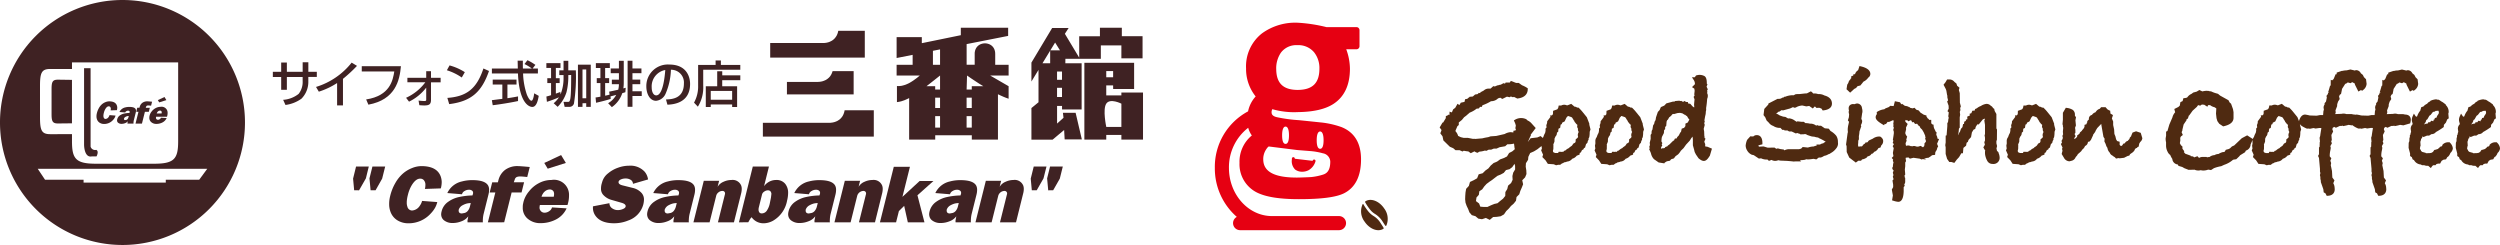 <svg xmlns="http://www.w3.org/2000/svg" xmlns:xlink="http://www.w3.org/1999/xlink" width="503.593" height="49.367" viewBox="0 0 503.593 49.367">
  <defs>
    <clipPath id="clip-path">
      <rect id="長方形_122" data-name="長方形 122" width="230.252" height="49.367" fill="none"/>
    </clipPath>
    <clipPath id="clip-path-2">
      <rect id="長方形_119" data-name="長方形 119" width="258.879" height="41.793" fill="none"/>
    </clipPath>
  </defs>
  <g id="グループ_1764" data-name="グループ 1764" transform="translate(13484.324 111.683)">
    <g id="グループ_264" data-name="グループ 264" transform="translate(-13484.324 -111.683)">
      <path id="パス_14490" data-name="パス 14490" d="M122.432,62.429l-.217-2.35.6-2.44h2.566l-.588,2.391-1.372,2.4Zm3.31,0-.225-2.4.594-2.391h2.569l-.609,2.44-1.329,2.35Z" transform="translate(-51.091 -24.096)" fill="#3f2223"/>
      <g id="グループ_246" data-name="グループ 246" transform="translate(0 0)">
        <g id="グループ_245" data-name="グループ 245" clip-path="url(#clip-path)">
          <path id="パス_14491" data-name="パス 14491" d="M141.334,64.508l3.062.232a4.6,4.6,0,0,1-.466,1.184,5.74,5.74,0,0,1-.824,1.091,5.991,5.991,0,0,1-4.527,2,4.16,4.16,0,0,1-2.243-.615,3.361,3.361,0,0,1-1.415-1.848,4.271,4.271,0,0,1-.219-1.384v-.112a6.377,6.377,0,0,1,.2-1.518,9.776,9.776,0,0,1,1.059-2.664,7.281,7.281,0,0,1,1.529-1.89,6.223,6.223,0,0,1,1.806-1.088,5.139,5.139,0,0,1,1.878-.4q3.123,0,3.9,2.052a3.57,3.57,0,0,1,.214,1.113.336.336,0,0,1,0,.1,4.952,4.952,0,0,1-.177,1.225l-3.209.111a3.145,3.145,0,0,0,.1-.762,1.381,1.381,0,0,0-.358-1.054.975.975,0,0,0-.694-.259c-.63,0-1.229.5-1.8,1.5a7.022,7.022,0,0,0-.678,1.789,6.834,6.834,0,0,0-.226,1.379c.008,0,.008.055,0,.165a2.4,2.4,0,0,0,.123.8.991.991,0,0,0,.942.786,2,2,0,0,0,1.564-.96,2.851,2.851,0,0,0,.46-.972" transform="translate(-56.311 -24.036)" fill="#3f2223"/>
          <path id="パス_14492" data-name="パス 14492" d="M158.165,69.638a2.972,2.972,0,0,1-1.411,1.017,4.639,4.639,0,0,1-1.726.332,2.683,2.683,0,0,1-1.8-.58,1.481,1.481,0,0,1-.464-.734,1.737,1.737,0,0,1-.063-.429,2.327,2.327,0,0,1,.083-.567,3.243,3.243,0,0,1,1.369-1.988,5.836,5.836,0,0,1,2.192-.943A13.909,13.909,0,0,1,159,65.434l.1-.276a.779.779,0,0,0,.032-.24.53.53,0,0,0-.159-.414.958.958,0,0,0-.688-.215,1.587,1.587,0,0,0-.852.246,1.033,1.033,0,0,0-.539.662l-2.951-.245a4.258,4.258,0,0,1,2.944-2.338A7.994,7.994,0,0,1,159,62.35q2.6,0,3.189,1.139a1.761,1.761,0,0,1,.169.819,3.853,3.853,0,0,1-.132.956l-.986,3.951a5.871,5.871,0,0,0-.134.98c-.01.168-.014.288-.014.368v.08a1.265,1.265,0,0,0,.014.206h-3.088c0-.03,0-.094-.013-.2V70.5c-.007-.012-.007-.019,0-.023Zm.5-2.665a3.366,3.366,0,0,0-.829.1,3.763,3.763,0,0,0-.757.308,1.566,1.566,0,0,0-.826.887.851.851,0,0,0-.028.207c0,.394.214.591.648.591l.545-.1a1.255,1.255,0,0,0,.643-.42,2.213,2.213,0,0,0,.446-.94Z" transform="translate(-63.835 -26.065)" fill="#3f2223"/>
          <path id="パス_14493" data-name="パス 14493" d="M168.876,68.82l1.5-6.009h-1.142l.514-2.048h1.141L171,60.33a3.733,3.733,0,0,1,1.343-2.072,4.142,4.142,0,0,1,2.6-.762q.441,0,2.367.18l-.509,2.017c-.691-.076-1.162-.111-1.4-.111a2.02,2.02,0,0,0-.691.1.859.859,0,0,0-.367.359l-.25.716h2.076l-.509,2.048h-2l-1.5,6.009Z" transform="translate(-70.598 -24.036)" fill="#3f2223"/>
          <path id="パス_14494" data-name="パス 14494" d="M184.4,67.34a2.333,2.333,0,0,0-.073.529,1.013,1.013,0,0,0,.178.584.994.994,0,0,0,.813.438,1.629,1.629,0,0,0,.981-.33,1.251,1.251,0,0,0,.54-.736l2.943.189a4.713,4.713,0,0,1-2.165,2.252,6.7,6.7,0,0,1-3.095.727,3.816,3.816,0,0,1-2.71-1.006,2.835,2.835,0,0,1-.861-2.177,3.293,3.293,0,0,1,.04-.623l.09-.424a5.3,5.3,0,0,1,1.116-2.156,6.039,6.039,0,0,1,2-1.671,5.344,5.344,0,0,1,2.527-.638,3.027,3.027,0,0,1,3.543,3.116,5.734,5.734,0,0,1-.207,1.571l-.045.168-.06.186Zm.328-1.661h2.459a2.594,2.594,0,0,0,.071-.551,1.065,1.065,0,0,0-.131-.551.858.858,0,0,0-.758-.366,1.533,1.533,0,0,0-.961.382,1.717,1.717,0,0,0-.4.463,2.092,2.092,0,0,0-.279.623" transform="translate(-75.645 -26.044)" fill="#3f2223"/>
          <path id="パス_14495" data-name="パス 14495" d="M205.245,65.539l3.316-.635a1.206,1.206,0,0,0,.551,1.035,1.927,1.927,0,0,0,1.172.359,2.543,2.543,0,0,0,1.025-.229c.353-.15.525-.342.525-.574,0-.288-.276-.508-.825-.668l-2.014-.579a3.482,3.482,0,0,1-1.737-1.082,1.8,1.8,0,0,1-.394-1.2,3.555,3.555,0,0,1,.124-.945l.133-.454a3.348,3.348,0,0,1,1.153-1.661,6.337,6.337,0,0,1,2.009-1.142,6.672,6.672,0,0,1,2.263-.409,3.886,3.886,0,0,1,3.109,1.209,3.056,3.056,0,0,1,.685,1.559l-3.038.883a.948.948,0,0,0-.455-.8,1.887,1.887,0,0,0-1.034-.275,2.279,2.279,0,0,0-.91.173c-.339.149-.508.338-.508.57q0,.442.782.637l2.057.514a3.356,3.356,0,0,1,1.833,1.059,1.959,1.959,0,0,1,.452,1.293,4.282,4.282,0,0,1-.143,1.018,4.7,4.7,0,0,1-3.035,3.2,7.111,7.111,0,0,1-.934.311,7.474,7.474,0,0,1-1.909.245q-2.815,0-3.86-1.677a2.713,2.713,0,0,1-.4-1.468c0-.09,0-.18.006-.27" transform="translate(-85.799 -23.977)" fill="#3f2223"/>
          <path id="パス_14496" data-name="パス 14496" d="M229.463,69.638a3.02,3.02,0,0,1-1.412,1.017,4.684,4.684,0,0,1-1.733.332,2.675,2.675,0,0,1-1.8-.58,1.459,1.459,0,0,1-.463-.734,1.66,1.66,0,0,1-.063-.429,2.4,2.4,0,0,1,.076-.567,3.3,3.3,0,0,1,1.371-1.988,5.85,5.85,0,0,1,2.195-.943,13.864,13.864,0,0,1,2.661-.312l.094-.276a.741.741,0,0,0,.034-.24.547.547,0,0,0-.16-.414.956.956,0,0,0-.684-.215,1.587,1.587,0,0,0-.851.246,1.054,1.054,0,0,0-.544.662l-2.953-.245a4.274,4.274,0,0,1,2.945-2.338,8.037,8.037,0,0,1,2.119-.263q2.607,0,3.189,1.139a1.807,1.807,0,0,1,.165.819,3.942,3.942,0,0,1-.125.956l-.988,3.951a5.686,5.686,0,0,0-.135.98c-.013.168-.019.288-.019.368v.08a.979.979,0,0,0,.019.206h-3.085a1.644,1.644,0,0,1-.018-.2s0-.04,0-.119V70.5c0-.012,0-.019,0-.023Zm.5-2.665a3.38,3.38,0,0,0-.829.1,3.878,3.878,0,0,0-.757.308,1.6,1.6,0,0,0-.83.887,1.047,1.047,0,0,0-.022.207q0,.591.643.591l.544-.1a1.274,1.274,0,0,0,.649-.42,2.274,2.274,0,0,0,.442-.94Z" transform="translate(-93.639 -26.065)" fill="#3f2223"/>
          <path id="パス_14497" data-name="パス 14497" d="M240.024,70.829l2.083-8.36h3.09l-.307,1.214a2.464,2.464,0,0,1,1.206-1.025,3.813,3.813,0,0,1,1.578-.357,1.856,1.856,0,0,1,1.981,1.152,1.958,1.958,0,0,1,.1.672,3.76,3.76,0,0,1-.12.882l-1.452,5.822H244.96l1.386-5.558a.98.98,0,0,0,.048-.264.494.494,0,0,0-.544-.5,1.233,1.233,0,0,0-.772.282,1.212,1.212,0,0,0-.463.679l-1.336,5.358Z" transform="translate(-100.341 -26.045)" fill="#3f2223"/>
          <path id="パス_14498" data-name="パス 14498" d="M258.329,67.843l-.276.329-.4.7-1.877.008,2.793-11.24h3.254l-.989,3.968a2.99,2.99,0,0,1,2.452-1.256,2.219,2.219,0,0,1,1.812.773A2.852,2.852,0,0,1,265.682,63a6.384,6.384,0,0,1-.208,1.512,5.877,5.877,0,0,1-2.815,4.041,4.046,4.046,0,0,1-1.919.524,2.954,2.954,0,0,1-1.348-.311,2.876,2.876,0,0,1-1.063-.92m2.1-4.583-.64,2.583a2.081,2.081,0,0,0-.063.47,1,1,0,0,0,.084.421.54.54,0,0,0,.5.347,1.24,1.24,0,0,0,1.114-.6A4.05,4.05,0,0,0,262,65.031l.229-1.144.09-.755c-.058-.467-.3-.7-.72-.7a1.29,1.29,0,0,0-.719.256,1.009,1.009,0,0,0-.452.574" transform="translate(-106.927 -24.097)" fill="#3f2223"/>
          <path id="パス_14499" data-name="パス 14499" d="M278.27,69.638a2.975,2.975,0,0,1-1.408,1.017,4.672,4.672,0,0,1-1.73.332,2.683,2.683,0,0,1-1.8-.58,1.478,1.478,0,0,1-.463-.734,1.737,1.737,0,0,1-.063-.429,2.41,2.41,0,0,1,.077-.567,3.292,3.292,0,0,1,1.371-1.988,5.865,5.865,0,0,1,2.195-.943,13.859,13.859,0,0,1,2.661-.312l.093-.276a.79.79,0,0,0,.035-.24.541.541,0,0,0-.161-.414.955.955,0,0,0-.684-.215,1.6,1.6,0,0,0-.853.246,1.07,1.07,0,0,0-.545.662l-2.95-.245a4.263,4.263,0,0,1,2.942-2.338,8.07,8.07,0,0,1,2.122-.263q2.608,0,3.188,1.139a1.808,1.808,0,0,1,.165.819,4,4,0,0,1-.125.956l-.989,3.951a5.593,5.593,0,0,0-.134.98c-.01.168-.02.288-.02.368v.08a1.157,1.157,0,0,0,.02.206h-3.086a1.58,1.58,0,0,1-.016-.2.908.908,0,0,1,0-.119V70.5c-.006-.012-.006-.019,0-.023Zm.5-2.665a3.406,3.406,0,0,0-.832.1,3.851,3.851,0,0,0-.755.308,1.609,1.609,0,0,0-.83.887.964.964,0,0,0-.02.207q0,.591.644.591l.539-.1a1.241,1.241,0,0,0,.647-.42,2.2,2.2,0,0,0,.447-.94Z" transform="translate(-114.045 -26.065)" fill="#3f2223"/>
          <path id="パス_14500" data-name="パス 14500" d="M288.837,70.829l2.086-8.36H294l-.3,1.214a2.448,2.448,0,0,1,1.2-1.025,3.8,3.8,0,0,1,1.578-.357,1.853,1.853,0,0,1,1.98,1.152,1.96,1.96,0,0,1,.1.672,3.7,3.7,0,0,1-.12.882L297,70.829h-3.228l1.386-5.558a.979.979,0,0,0,.048-.264.534.534,0,0,0-.094-.3.527.527,0,0,0-.448-.2,1.346,1.346,0,0,0-1.237.961l-1.336,5.358Z" transform="translate(-120.747 -26.045)" fill="#3f2223"/>
          <path id="パス_14501" data-name="パス 14501" d="M304.58,68.919l2.79-11.187h3.253l-1.512,6.056,3.469-3.2h2.785l-3.229,2.88,1.412,5.451H310.2l-.738-3.316L308.4,66.644l-.569,2.274Z" transform="translate(-127.328 -24.134)" fill="#3f2223"/>
          <path id="パス_14502" data-name="パス 14502" d="M327.08,69.638a2.977,2.977,0,0,1-1.408,1.017,4.67,4.67,0,0,1-1.732.332,2.674,2.674,0,0,1-1.8-.58,1.445,1.445,0,0,1-.461-.734,1.845,1.845,0,0,1-.066-.429,2.489,2.489,0,0,1,.08-.567,3.309,3.309,0,0,1,1.37-1.988,5.861,5.861,0,0,1,2.2-.943,13.818,13.818,0,0,1,2.658-.312l.094-.276a.751.751,0,0,0,.038-.24.548.548,0,0,0-.162-.414.965.965,0,0,0-.683-.215,1.606,1.606,0,0,0-.856.246,1.062,1.062,0,0,0-.544.662l-2.949-.245a4.26,4.26,0,0,1,2.944-2.338,8.047,8.047,0,0,1,2.119-.263q2.61,0,3.189,1.139a1.807,1.807,0,0,1,.165.819,3.94,3.94,0,0,1-.125.956l-.989,3.951a6.043,6.043,0,0,0-.136.98c-.01.168-.016.288-.016.368v.08a1.249,1.249,0,0,0,.016.206h-3.084a1.684,1.684,0,0,1-.018-.2s0-.04,0-.119V70.5c0-.012,0-.019,0-.023Zm.5-2.665a3.371,3.371,0,0,0-.832.1,3.789,3.789,0,0,0-.756.308,1.615,1.615,0,0,0-.831.887,1.138,1.138,0,0,0-.019.207q0,.591.644.591l.54-.1a1.246,1.246,0,0,0,.646-.42,2.2,2.2,0,0,0,.446-.94Z" transform="translate(-134.448 -26.065)" fill="#3f2223"/>
          <path id="パス_14503" data-name="パス 14503" d="M337.644,70.829l2.089-8.36h3.082l-.3,1.214a2.445,2.445,0,0,1,1.206-1.025A3.792,3.792,0,0,1,345.3,62.3a1.854,1.854,0,0,1,1.98,1.152,2.113,2.113,0,0,1,.1.672,3.41,3.41,0,0,1-.122.882l-1.444,5.822h-3.228l1.384-5.558a1.076,1.076,0,0,0,.05-.264.517.517,0,0,0-.1-.3.522.522,0,0,0-.45-.2,1.341,1.341,0,0,0-1.233.961L340.9,70.829Z" transform="translate(-141.151 -26.045)" fill="#3f2223"/>
          <path id="パス_14504" data-name="パス 14504" d="M357.979,62.429l1.37-2.4.6-2.391h-2.569l-.605,2.44.217,2.35Zm3.313,0,1.339-2.35.605-2.44h-2.569l-.591,2.391.22,2.4Z" transform="translate(-149.147 -24.096)" fill="#3f2223"/>
          <path id="パス_14505" data-name="パス 14505" d="M192.748,55.263l-.958-1.586L188.4,55.263l.693,1.156Z" transform="translate(-78.762 -22.44)" fill="#3f2223"/>
          <path id="パス_14506" data-name="パス 14506" d="M278.1,18.349h4.245v4.683h-13.44V20.515h6.151l.246-.009.249-.023.25-.04.24-.052.232-.075.224-.09.225-.1.107-.067.1-.058.1-.076.1-.065.09-.085.093-.074.093-.093.083-.091.08-.09.076-.1.066-.105.073-.111.06-.114.068-.129.046-.122.053-.125.051-.134Zm2.428,7.873h5.877v5.309H264.059V28.757h13.348l.273-.01.262-.033.27-.04.127-.036.129-.029.123-.043.126-.043.122-.05.121-.051.113-.056.116-.068.11-.074.107-.075.11-.074.1-.084.093-.091.093-.1.091-.1.081-.111.083-.106.077-.118.062-.124.066-.133.06-.132.047-.142.053-.141.044-.161.031-.156Zm13.7-9.159v-2L291,15.7V11.5h5.077v1.212l7.856-1.61V9.6h9.534v1.646l-8.363,1.65v4.164h1.623V14.736l.008-.124.012-.126.031-.115.022-.118.026-.107.041-.109.034-.1.05-.1.049-.089.051-.092.056-.083.057-.083.069-.074.065-.077.079-.066.069-.066.075-.058.161-.108.173-.093.183-.074.182-.055.193-.042.191-.024.188-.01.191.01.193.024.19.042.183.055.18.074.17.093.166.108.076.058.072.066.074.066.069.077.064.074.061.083.056.083.052.092.051.089.041.1.043.1.029.109.033.107.026.118.024.115.01.126.006.124.008.134v2.193h2.7v2.165h-3.719l3.719,2.151V23.9l-.526-.186-.529-.214-.539-.241L311.414,23v9.138h-5.267v-.874h-7.369v.874h-5.254V23.771l-.325.158-.317.143-.309.132-.307.105-.3.1-.3.073-.3.059-.3.04V21.341l.153.006h.28l.148-.006.144-.017.143-.016.14-.027.14-.033.283-.076.282-.088.283-.118.282-.125.29-.15.278-.166.29-.182.286-.193.289-.215.3-.215.293-.241.3-.25H291V17.063Zm4.087-2.817v2.817h1.436v-3.1Zm7.824,9.445h-1.041v2.083h1.041Zm0,3.721h-1.041v2.3h1.041Zm0-6.033h2.332l-.789-.48-.8-.524-.839-.556-.855-.591-.086,2.825h1.041Zm-7.369,8.334h.981v-2.3h-.981Zm0-3.939h.981V23.691h-.981Zm-1.75-4.394h1.75v.674h.981V19.228l-1.447,1.146-.655.517Zm37.593-.165h-1.383v2.02h3.047v-.583h4.358v9.488h-4.358V31.19h-3.047v.949H328.82V16.671h10.022v5.266H334.62Zm-6.834-9.9h4.176V9.6h4.413v1.712h4.175v4.451h-4.266V13.156h-4.138v2.707H325l-.012.9h3.281v9.3h-3.946V25.35h-1v3.557l1.295-1.163L324.5,26.74h2.559l1.255,5.357h-3.464l-.106-1.9-2.32,1.947h-4.268V25.781l1.427-1.169V18.086l-1.427,2.349V16.623l4.176-6.97h3.323l-.762,1.17,2.891,4.812Zm5.451,8.265h1.383V18.333h-1.383Zm0,10h3.047V24.894s-2.285-1.171-3.047,0S333.236,29.58,333.236,29.58Zm-9.914-6.031h1V21.7h-1Zm0-3.463h1V18.424h-1Zm.59-5.931-.978-1.571-.958,1.571Zm-3.524,2.607h1.549V14.212ZM279.25,10.219h5.341v5.4H265.536V12.682h10.6l.272-.007.267-.026.255-.04.26-.065.123-.034.116-.047.128-.042.115-.061.113-.058.12-.058.107-.063.106-.078.1-.075.1-.083.1-.09.089-.093.09-.1.083-.107.076-.111.08-.115.07-.116.065-.126.058-.132.06-.134.04-.149.05-.14.033-.158.033-.156" transform="translate(-110.389 -4.014)" fill="#3f2223" fill-rule="evenodd"/>
          <path id="パス_14507" data-name="パス 14507" d="M100.449,21.547h1.144v1.93H103.3v1.035h-1.711v.815a4.832,4.832,0,0,1-1.382,3.56,7.077,7.077,0,0,1-3.223,1.264l-.467-1.035a5.6,5.6,0,0,0,3.123-1.2,3.879,3.879,0,0,0,.806-2.576v-.825H97.266V27.1H96.122V24.512H94.441V23.477h1.681v-1.87h1.144v1.87h3.183Z" transform="translate(-39.481 -9.008)" fill="#3f2223"/>
          <path id="パス_14508" data-name="パス 14508" d="M114.815,30.291h-1.183V25.785a15.224,15.224,0,0,1-3.681,1.741l-.566-.955a14.589,14.589,0,0,0,7.181-4.9l1.074.656a29.7,29.7,0,0,1-2.825,2.616Z" transform="translate(-45.728 -9.058)" fill="#3f2223"/>
          <path id="パス_14509" data-name="パス 14509" d="M133.11,22.915c-.258,2.895-1.124,6.744-6.555,7.748l-.448-1.054c4.824-.736,5.381-3.879,5.669-5.64h-6.555V22.915Z" transform="translate(-52.349 -9.58)" fill="#3f2223"/>
          <path id="パス_14510" data-name="パス 14510" d="M140.556,30a9.928,9.928,0,0,0,3.879-3.123h-3.612v-.906h3.791V24.642h.964v1.333h1.94v.906h-1.94v3.511c0,.955-.388,1.153-1.383,1.153-.109,0-.457-.01-.964-.049l-.159-.935a11.507,11.507,0,0,0,1.163.09c.358,0,.379-.119.379-.258V27.954a9.7,9.7,0,0,1-3.462,2.825Z" transform="translate(-58.759 -10.302)" fill="#3f2223"/>
          <path id="パス_14511" data-name="パス 14511" d="M157.677,25.078a11.132,11.132,0,0,0-3-1.462l.538-.975A11.031,11.031,0,0,1,158.294,24Zm-2.9,4.108c3.72-.268,5.879-1.7,7.262-5.928l1.123.507c-1.462,4.247-3.61,6.127-8.017,6.674Z" transform="translate(-64.66 -9.465)" fill="#3f2223"/>
          <path id="パス_14512" data-name="パス 14512" d="M178.457,22.518h1.074v.995h-2.984a14.377,14.377,0,0,0,.766,4.278c.049.109.5,1.213.915,1.213.338,0,.5-1.035.556-1.493l.915.517c-.139.766-.407,2.228-1.3,2.228-.6,0-2.646-.686-2.885-6.744h-5.252v-.995h5.222c0-.219-.03-1.323-.039-1.582H176.5c0,.617-.01,1.184.01,1.582h1.8a8.955,8.955,0,0,0-1.482-.9l.6-.776a10.578,10.578,0,0,1,1.6.945Zm-8.2,6.376c.537-.069,1.88-.239,2.11-.268V25.741h-1.94v-.985h4.794v.985h-1.83V28.5c1.144-.169,1.751-.289,2.139-.367v.935c-1.622.358-3.929.7-5.1.845Z" transform="translate(-71.177 -8.715)" fill="#3f2223"/>
          <path id="パス_14513" data-name="パス 14513" d="M193.543,23.909v.606a12.994,12.994,0,0,1-.368,2.856,7.221,7.221,0,0,1-1.781,2.944l-.8-.727a5.057,5.057,0,0,0,1.064-1.2,22.137,22.137,0,0,1-2.427.915l-.108-1.064c.268-.07.337-.08.945-.269V25.52h-.756v-.975h.756V22.477h-.945v-.965h2.845v.965h-.935v2.069h.766v.975h-.766v2.128c.506-.179.656-.228.894-.338l.05.5a8.76,8.76,0,0,0,.606-3.3v-.6h-.855v-.945h.855v-1.93h.956v1.93h1.522a34.806,34.806,0,0,1-.378,6.665.923.923,0,0,1-.836.686h-1.045l-.219-1h.9a.313.313,0,0,0,.318-.169c.24-.417.309-1.581.319-5.242Zm1.939-2.089h2.586v8.495h-.915v-.727H196.4v.727h-.915Zm.915,6.764h.756v-5.8H196.4Z" transform="translate(-79.064 -8.793)" fill="#3f2223"/>
          <path id="パス_14514" data-name="パス 14514" d="M208.675,29.579a4.214,4.214,0,0,0,1.631-1.671c-.387.109-.825.219-1.144.3l.04.507c-.736.239-2.178.617-2.954.776l-.1-1.064c.25-.03.517-.069.975-.158V25.52h-.736v-.985h.736V22.487h-.915v-.975h2.815v.975h-.945v2.049h.805v.985h-.805v2.547c.507-.1.735-.169.894-.209l-.089-.606c.348-.06,1.064-.219,1.829-.388a4.608,4.608,0,0,0,.14-1.114h-1.423v-.916h1.423V23.541H209.2v-.955h1.652V21.034h.975V25.5a8.08,8.08,0,0,1-.08,1.1c.119-.029.16-.039.468-.129l-.061.9c-.169.049-.278.089-.626.189a5.553,5.553,0,0,1-2.1,2.815Zm3.929-8.545h.975v1.552h1.81v.955h-1.81v1.293h1.572v.916h-1.572v1.422h1.87v.956h-1.87V30.3H212.6Z" transform="translate(-86.179 -8.793)" fill="#3f2223"/>
          <path id="パス_14515" data-name="パス 14515" d="M227.68,29.383c1.183-.049,3.61-.159,3.61-3.242a2.563,2.563,0,0,0-2.617-2.746,13.149,13.149,0,0,1-1.085,4.854,2.333,2.333,0,0,1-1.909,1.4c-1.3,0-1.959-1.492-1.959-2.885a4.328,4.328,0,0,1,4.645-4.416c3.3,0,4.169,2.268,4.169,3.9,0,3.95-3.531,4.138-4.565,4.188ZM224.8,26.916c0,1.074.418,1.641.915,1.641,1.333,0,1.721-3.72,1.82-5.113a3.35,3.35,0,0,0-2.735,3.472" transform="translate(-93.525 -9.344)" fill="#3f2223"/>
          <path id="パス_14516" data-name="パス 14516" d="M241.056,21.837h3.521v-.9h1.064v.9h3.91V22.8h-7.47v3.153a7.335,7.335,0,0,1-1.075,4.288l-.775-.816a6.7,6.7,0,0,0,.825-3.451Zm8.495,3.074H245.91v1.213h3V30.3h-1v-.5H243.6v.5h-1V26.124h2.3V23.1h1.015v.825h3.641ZM243.6,28.84h4.308V27.069H243.6Z" transform="translate(-100.428 -8.751)" fill="#3f2223"/>
          <g id="グループ_1699" data-name="グループ 1699">
            <path id="パス_14517" data-name="パス 14517" d="M36.017,37.855l1.211.092a1.813,1.813,0,0,1-.184.468,2.215,2.215,0,0,1-.326.432,2.371,2.371,0,0,1-1.791.791,1.644,1.644,0,0,1-.887-.243,1.328,1.328,0,0,1-.559-.731,1.678,1.678,0,0,1-.087-.548v-.044a2.535,2.535,0,0,1,.08-.6,3.876,3.876,0,0,1,.419-1.055,2.865,2.865,0,0,1,.6-.747,2.446,2.446,0,0,1,.715-.43,2.018,2.018,0,0,1,.743-.158q1.235,0,1.542.811a1.415,1.415,0,0,1,.085.441.15.15,0,0,1,0,.037,1.944,1.944,0,0,1-.07.485l-1.269.043a1.248,1.248,0,0,0,.04-.3.548.548,0,0,0-.142-.417.388.388,0,0,0-.274-.1c-.249,0-.486.2-.713.6a2.781,2.781,0,0,0-.268.708,2.685,2.685,0,0,0-.09.545s0,.022,0,.065a.936.936,0,0,0,.049.316.391.391,0,0,0,.372.311.79.79,0,0,0,.618-.38,1.11,1.11,0,0,0,.183-.385" transform="translate(-13.96 -14.666)" fill="#3f2223"/>
            <path id="パス_14518" data-name="パス 14518" d="M42.675,39.884a1.177,1.177,0,0,1-.558.4,1.84,1.84,0,0,1-.683.132,1.056,1.056,0,0,1-.713-.23.59.59,0,0,1-.184-.29.711.711,0,0,1-.024-.17.928.928,0,0,1,.033-.224,1.284,1.284,0,0,1,.542-.786,2.3,2.3,0,0,1,.867-.374,5.515,5.515,0,0,1,1.053-.123l.038-.109a.3.3,0,0,0,.013-.1.212.212,0,0,0-.063-.164.38.38,0,0,0-.272-.085.628.628,0,0,0-.337.1.405.405,0,0,0-.213.262L41,38.03a1.683,1.683,0,0,1,1.164-.925,3.164,3.164,0,0,1,.837-.1q1.03,0,1.261.452a.692.692,0,0,1,.066.323,1.524,1.524,0,0,1-.052.378l-.39,1.563a2.288,2.288,0,0,0-.054.387c0,.067-.005.115-.005.145v.032a.555.555,0,0,0,.005.082H42.617c0-.012,0-.037-.005-.079v-.061s0-.007,0-.009Zm.2-1.054a1.352,1.352,0,0,0-.328.041,1.538,1.538,0,0,0-.3.122.618.618,0,0,0-.326.35.34.34,0,0,0-.012.082c0,.157.084.234.256.234l.215-.04a.492.492,0,0,0,.254-.166.87.87,0,0,0,.177-.371Z" transform="translate(-16.936 -15.468)" fill="#3f2223"/>
            <path id="パス_14519" data-name="パス 14519" d="M46.911,39.561l.594-2.377h-.451l.2-.811h.452l.042-.171a1.482,1.482,0,0,1,.531-.819,1.644,1.644,0,0,1,1.03-.3c.116,0,.428.023.936.072l-.2.8c-.273-.03-.459-.044-.556-.044a.811.811,0,0,0-.274.041.343.343,0,0,0-.145.141l-.1.283h.822l-.2.811H48.8l-.595,2.377Z" transform="translate(-19.611 -14.666)" fill="#3f2223"/>
            <path id="パス_14520" data-name="パス 14520" d="M53.051,38.975a.961.961,0,0,0-.029.209.4.4,0,0,0,.07.232.394.394,0,0,0,.321.173.643.643,0,0,0,.388-.13.493.493,0,0,0,.214-.29l1.164.074a1.865,1.865,0,0,1-.857.89,2.644,2.644,0,0,1-1.224.287,1.509,1.509,0,0,1-1.071-.4,1.123,1.123,0,0,1-.341-.861,1.3,1.3,0,0,1,.016-.246l.035-.168a2.1,2.1,0,0,1,.441-.853,2.379,2.379,0,0,1,.791-.661,2.121,2.121,0,0,1,1-.253,1.2,1.2,0,0,1,1.4,1.233,2.278,2.278,0,0,1-.082.622l-.018.066-.023.073Zm.13-.657h.972a.991.991,0,0,0,.029-.218.419.419,0,0,0-.052-.217.339.339,0,0,0-.3-.145.609.609,0,0,0-.381.151.661.661,0,0,0-.158.183.842.842,0,0,0-.11.247" transform="translate(-21.607 -15.46)" fill="#3f2223"/>
            <path id="パス_14521" data-name="パス 14521" d="M56.353,34.2l-.378-.627-1.34.627.274.458Z" transform="translate(-22.84 -14.034)" fill="#3f2223"/>
            <path id="パス_14522" data-name="パス 14522" d="M49.347,24.677A24.674,24.674,0,1,1,24.67,0,24.679,24.679,0,0,1,49.347,24.677M8.058,23.59c0,2.648.306,3.436,2.05,3.436H14.5v1.406c0,3.529.727,4.549,4.838,4.549H31.048c4.1,0,4.839-1.02,4.839-4.549V12.565H14.5v1.33H10.107c-1.744,0-2.05.79-2.05,3.438ZM41.745,34.008H7.606l1.469,2.2h7.76v.578h16.56v-.578h6.731ZM11.686,24.872l2.811-.031V16.088l-2.811-.04c-1.091,0-1.3.417-1.3,1.883V23c0,1.449.207,1.873,1.3,1.873m6.791,6.637h.964s.566-1.019-.053-1.323a.933.933,0,0,1-1.139-.654v-15.8H16.935V29.165s0,2.647,1.542,2.344" fill="#3f2223"/>
          </g>
        </g>
      </g>
    </g>
    <g id="グループ_1763" data-name="グループ 1763" transform="translate(-13239.61 -107.109)">
      <g id="グループ_238" data-name="グループ 238" transform="translate(0)" clip-path="url(#clip-path-2)">
        <g id="グループ_1709" data-name="グループ 1709" transform="translate(45.286 8.724)">
          <path id="パス_14401" data-name="パス 14401" d="M367.163,55.411a.5.5,0,0,1-.016-.075,2.281,2.281,0,0,0-.319-1.3,3.944,3.944,0,0,0-1.166-.98l-.35-.466-.814-.082L363.754,52h-.46l-.277-.123-.264.088a1.861,1.861,0,0,0-1.063-.393h-.207a2.965,2.965,0,0,0-.8-.1h-.068l-.353-.277-.523,0-.759-.095-.111.111-.292-.175L358.511,51a2.271,2.271,0,0,0-1.143-.489l-.089-.018-.145.055-.551-.326-.475-.065-.677-.234-.4-.252-.252-.087-.06-.06.269-.179.145-.174h.175l.518-.329.25.063,1.441-.393.578-.268.223.1.124.025a.59.59,0,0,0,.241-.064,1.94,1.94,0,0,0,.229-.121,2.921,2.921,0,0,1,1.069-.266l.795.179.587-.09.73.517.336-.374.124-.016.236.259.617-.009a2.1,2.1,0,0,1,.249.088l.176.068.252.379.2-.025c1.374-.176,1.662-.835,1.662-1.357,0-.57-.267-1.314-1.528-1.644a2.213,2.213,0,0,0-1.132-.275h-.129a2.263,2.263,0,0,0-.6-.126h-.4a1.5,1.5,0,0,0-.308-.326l-.156-.1-.784.406-.4.023q-.255.026-.7.077c-.277.031-.472.048-.582.048h-.151a2.9,2.9,0,0,0-.455.029l-.4.213-.28-.016a4.122,4.122,0,0,0-1.392.3h-.19l-.2.176h-.182l-.08.053a1.022,1.022,0,0,1-.555.2h-.354l-1.442.74a1.3,1.3,0,0,1-.194.1l-.165.055-.042.168a.607.607,0,0,1-.033.1l-.794.866-.154,1.246.341.436.277.649.457.451a1.722,1.722,0,0,0,.9.65l.037.032a2.363,2.363,0,0,0,1.391.358l.386.4h.368l.076.126h.593l.328.2h.521l.831.4.29-.1a2.179,2.179,0,0,0,.51.173l.1.1.71-.01a1.034,1.034,0,0,1,.225-.041.664.664,0,0,1,.394.141l.08.042c.9.319,1.018.327,1.087.316a2.259,2.259,0,0,0,.317.029,3.262,3.262,0,0,0,.779.167l.183.131a9.519,9.519,0,0,1,1.351.72v0a1.588,1.588,0,0,0-.518.325,1.158,1.158,0,0,0-.63.242h-.713v.264a.676.676,0,0,0-.51.115h-.031a4.254,4.254,0,0,0-1.19.222l-1.046-.11-.322.332-.43.111h-2.178a2.407,2.407,0,0,0-.709.2H356.3l-.04-.127-.813-.119a1.248,1.248,0,0,0-.463-.106h-.1l-.128.086-.387-.264-1.361.026-.837-.253-.9.046-.168-.172c.033-.031.065-.063.093-.094a3.381,3.381,0,0,1,.5-.146l.242-.059V55.5c0-1.408-.7-1.618-1.123-1.618a1,1,0,0,0-.716.272l-.6-.025-.6.663-.064.107a3.683,3.683,0,0,0-.27,1.089,1.956,1.956,0,0,0,.3.994,2.023,2.023,0,0,0,.933.851l.4.088,1.028.686.112-.011c.133-.013.244-.025.336-.038a2.4,2.4,0,0,0,1.272.237l.308.277.522-.193a1.475,1.475,0,0,0,1.343.062l.409.077,1.446.062,1,.089.169.034.044,0q.319-.025.883-.025h.656l-.2-.252h.358l.579-.068.31-.111.073,0a1.132,1.132,0,0,0,.24.033,5.241,5.241,0,0,0,.672-.053l.481-.067.563.118.484-.376h.346l.1-.018a2.188,2.188,0,0,0,.631-.32,2.141,2.141,0,0,0,.867-.33.93.93,0,0,0,.459-.224,3.254,3.254,0,0,0,1.088-.92,1.577,1.577,0,0,0,.393-.923Z" transform="translate(-286.923 -39.964)" fill="#4f2a11"/>
          <path id="パス_14402" data-name="パス 14402" d="M416.3,33.05l.366-.186.3-.362.572-.143.629-.781a2.242,2.242,0,0,0,.9-.728l.028-.054a.924.924,0,0,0,.448-.751c0-.715-.641-1.232-1.9-1.537l-.282-.068-.272.816-.128.106a1.332,1.332,0,0,0-.5.713l-.363.06v.248l-.388.1-.029.453-.163.108v.111a1.077,1.077,0,0,0-.393.657l-.241.394-.139.917.73.686Z" transform="translate(-332.787 -28.439)" fill="#4f2a11"/>
          <path id="パス_14403" data-name="パス 14403" d="M421.379,59.737l-.077-.05h-.194a2.224,2.224,0,0,0-1.271.433l-.824.38-.045.124H418.9l-.038.132-.035-.006-.182.183-.184-.124-.256.341-.159.049-.36.442-.187.058-.329-.041-.082.124-.028,0-.168-.135-.033-.26.05-.639-.017-.171.145-.338-.009-.623a5.623,5.623,0,0,0,.118-.928l.362-1.058-.082-.245a1.5,1.5,0,0,0,.266-.866l-.166-.406L417.687,55a1.156,1.156,0,0,0,.06-.413,2.148,2.148,0,0,0-.1-.629l-.015-.147a1,1,0,0,0-.982-.774,1.2,1.2,0,0,0-.44.126h-.217a.981.981,0,0,0-.768.215.849.849,0,0,0-.252.654,2.047,2.047,0,0,0,.065.477.6.6,0,0,1-.031.087l-.04.081.008.089a1.955,1.955,0,0,0,.087.436l-.048.6-.2.646.114.133a1.013,1.013,0,0,1,.111.154l-.1.482a5.291,5.291,0,0,0-.158,1,3.978,3.978,0,0,0,.051.624l-.059.06-.327,2.4.109.327.024,1.187.51,1.115,1.32,1.011.506-.379h.553l.2-.256a2.124,2.124,0,0,0,.9-.352l.074-.068c.06-.078.111-.143.15-.2a1.021,1.021,0,0,0,.78-.51l.25-.063.34-.366.217-.08a1.69,1.69,0,0,0,.582-.635l.424-.132.149-.417.047-.038a1.151,1.151,0,0,0,.329-.984l-.02-.11a1.217,1.217,0,0,0-.506-.609" transform="translate(-332.582 -45.488)" fill="#4f2a11"/>
          <path id="パス_14404" data-name="パス 14404" d="M446.688,59.161l-.316-.09-.047-.326-.191-.457.06-.469-.269-.269v-.143l-.056-.081a1.7,1.7,0,0,1-.273-.83l-.02-.237-.233-.046-.224-.225V55.3h-.431l-.1-.185-.19-.119a1.252,1.252,0,0,0-.234-.329v-.24l-.574-.181-.64-.407-.354-.436-.488-.155-.358-.389-.384.122-.166-.041a1.253,1.253,0,0,0-.244-.032l-.268-.2-.081.035-.041-.074-.1-.042a1.956,1.956,0,0,0-.645-.147l-.593-.429-.134.134-.265-.43-1.034-.215-.251.977-.7-.049-.233.233-.748.3-.2.162a3.393,3.393,0,0,0-1.353.461l-.171.1.028.429a.922.922,0,0,0-.243.631c0,.427.42.855,1.4,1.432l.29.17.15-.295.21.083.355-.469h.193l.021-.019v.062l.934-.414.068.25-.089.6.084.084-.08.3.125.323-.123.417.13.421-.016.081.009.2-.035.179.005.041-.174,1.15.119.1-.145.459.241.241-.244.421.208.388-.168.979.11.632-.34.373.282.317-.067.293.147.246a3.277,3.277,0,0,0-.127.809v.1a.432.432,0,0,0-.126.3.591.591,0,0,0,.223.4.4.4,0,0,1,.052.062l-.165.423.126.5-.13.31.156.521-.221.252.134.865v.482l-.267.487.212,1.182-.164.993.272.077a4.41,4.41,0,0,0,.968.217c1.009,0,1.075-1.556,1.1-2.081v-.89l.21-.242-.092-.325a.715.715,0,0,0,.185-.483v-.8l-.088-.044.025-.083-.086-.322.157-.225L439.8,65.3l.078-.667v-.745l.164-.275-.082-.521a1.7,1.7,0,0,0,.044-.191l.02.014.512-.048.273.245.733-.176,1.268.181.368.167.22-.084.714.1-.428-.214.312-.048.3-.1.179.029.094-.05a3.781,3.781,0,0,0,.719-.5l.6-.068.059-.559.28-.452.12-.432.162-.244-.217-.54Zm-2.645.54-.308.358.033.088-.069.433-.249.248-.467-.291-.563.17-.189-.041h-.15a.936.936,0,0,0-.762-.04,1.324,1.324,0,0,0-.323-.035l-.028,0a1.022,1.022,0,0,0-.816-.08h-.125l0-.033-.075-.347.023-.19.2-.472-.114-.146a.427.427,0,0,0,.093-.259l-.006-.046.124-.341-.113-.14a1.409,1.409,0,0,1-.275-.6l.172-.735-.023-.346.336-.734-.438-.43-.053-.157v-.258l.077.135.309-.062.244.243.394-.2.168,0,.214.4.286-.057.293.39.406-.05.292.384.235.147.128.311.349.338.326.557.291.662.019.194.066.178-.09.2.161.483-.02.08Z" transform="translate(-346.094 -44.451)" fill="#4f2a11"/>
          <path id="パス_14405" data-name="パス 14405" d="M489.641,52.255l-.03-.1-.059-.044V51.93l-.312-.294a4.334,4.334,0,0,0-.1-.48l.123-.471-.135-.56V49.68l.1-.273.022-2.06-.126-.227v-2.9l-.345-.611-.092-.431-.246-.164a.826.826,0,0,0-.428-.437,1.165,1.165,0,0,0-.868-.4,2.671,2.671,0,0,0-1.048.361l-.079.062a2.4,2.4,0,0,0-.809.454l-.367.166-.044.131a.736.736,0,0,0-.034.174l-.486.039-.2.493-.358.119.071.332-.55.251.04.356-.021.174-.284.056v.26l-.33.172-.042.446-.189.021-.122.62-.3.337-.2.574-.249.362-.076.361-.045-.247.091-.36.067-.731.162-.189V44.96l0-.054.082-.547-.071-.573.126-.352-.049-.42.135-.322-.192-.738-.025-1.934-.185-.644.129-.447-.473-.4-.153-.46-.39-.309a1.26,1.26,0,0,0-1.059-.5H479.2l-.32.549-.4.512.453.866.113.327.147.882.05.118v.338l.148.61-.187.24.295.847.019.6-.249.5.261.229-.071.656,0,0-.044.073.113.394-.077.244-.076.66-.135.088,0,.653-.147,1.874-.185.054,0,1.374-.084.555.08.424v1.336l.291,1,.447.628h.437l.571.178.488-.656.471-.512.45-.775h.322l.1-1.083.54-.441.108-.592.258-.187.121-.385.512-.568.172-.946.332-.551.335-.152.1-.4.329-.526.282.024L486.4,45.3l.384-.156.028.1-.118.283.136.871V48.26l-.085.252.085.479v.567l-.141.339.12.506-.312.541.4.7-.069.087.006.52a3.789,3.789,0,0,0,.472,1.44,1.168,1.168,0,0,0,1.062.584,1.235,1.235,0,0,0,1.412-1.323,2.759,2.759,0,0,0-.139-.694" transform="translate(-376.978 -34.553)" fill="#4f2a11"/>
          <path id="パス_14406" data-name="パス 14406" d="M529.171,57.489v-.213l-.5-1.3-.8-.988a8.248,8.248,0,0,0-.787-.865l-.091-.084h-.246l-.308-.164-.261-.037-.648-.554-.771.3-.15-.013a1.232,1.232,0,0,0-1.093.044H523l-.049.256a.868.868,0,0,1-.25.518l-.83.3-.029.681-.21.237h-.36l.074.3-.021.017-.648.874v.1a1.3,1.3,0,0,1-.143.59l-.033.067.056.469c-.025.034-.066.083-.127.152l-.08.09.007.431-.075.353-.024.093a3.587,3.587,0,0,0-.354.828,1.239,1.239,0,0,0-.284.86l.006.442-.086.428.072.577-.144.375.383.868-.148.468.648.669.463.71,1.19.083.472.2.382-.089h.436l.366-.282.2-.059.265-.167a1.418,1.418,0,0,0,.561-.151,1.375,1.375,0,0,0,1.035-.564,1.717,1.717,0,0,0,.914-.619l.582-.214.026-.326.241-.121.207-.439.316-.185.09-.248.215-.081.2-.7.284-.284.082-.38.147-.206v-.291l.106-.177.039-.1a5.66,5.66,0,0,0,.081-1.043l.164-.494Zm-2.256,2.458-.121.187-.372.309v.409l-.113.251-.348.174-.29.428-.532.376-.038.095a2.228,2.228,0,0,0-.767.513l-.239.053-.07.107-.158.124-.15-.056-.177.059a.634.634,0,0,0-.232-.04h-.314l-.1.252h-.581l-.337-.123-.119-.171-.015-.209.084-.3.012-.788-.025-.124.229-.558.024-.645q.105-.213.179-.4a.989.989,0,0,0,.3-.706v-.056l.277-.257v-.138a1.925,1.925,0,0,1,.053-.432l.321-.159.1-.652.232-.115.077-.279.5-.261.352-.755.3-.325a.36.36,0,0,0,.065,0l.652.224.143.111.348.578.056.01a.721.721,0,0,0,.258.442,1.139,1.139,0,0,0,.365.387l.019.025-.045.437.192.406-.044.074.013.108a.9.9,0,0,0,.163.411,1.231,1.231,0,0,0-.191.63,1.375,1.375,0,0,0,.065.362" transform="translate(-405.391 -45.661)" fill="#4f2a11"/>
          <path id="パス_14407" data-name="パス 14407" d="M571.608,60.656l-.94-.313-.709.261-.249.585-.032.145-.278.3-.018.084a.515.515,0,0,1-.2.335l-.149.171-.045.072-.05-.007-.084.038a.812.812,0,0,0-.444.434l-.309.078-.069.116a1.384,1.384,0,0,1-.25.326h-.233l-.189-.209v-.623l-.524-.145a1.212,1.212,0,0,0-.184-.32l-.15-.628-.2-.479-.054-.9-.194-.893v-.706l-.256-.625.216-.679-.506-.3-.056-.584-.207-.06-.363-.223-.359-.419h-.9l-.261.319a1.385,1.385,0,0,0-.721.5l-.171.221a1.2,1.2,0,0,0-.688.523.765.765,0,0,0-.619.789.5.5,0,0,0,.014.107l-.342.342.007.245-.113.14-.036.238-.412.137v.406l-.15.3-.327.378-.064.12-.382.333-.1.26-.459.345v.277l-.5.456-.074-.134.011-.1.257-.366-.219-.439.168-.205,0-.587-.065-.45.174-.472-.1-1.035.117-.612-.22-.33v-.132a1.188,1.188,0,0,0-.425-1.024,2.9,2.9,0,0,0-1.188-.4l-.215-.036-.594,1.018v1.417l-.083.879.082.216v.144a1.306,1.306,0,0,0,.071.359l-.071.739.018.4.036.146-.177.411.111.15-.038.392-.229.413.1.313-.216.324.316.691-.009.129-.092.092.1.424-.165.658.445.741a1.32,1.32,0,0,0,1.087.733l.05,0,.329-.088a1.165,1.165,0,0,0,.907-.752,1.589,1.589,0,0,0,.127-.149,1.215,1.215,0,0,0,.306-.446c.141-.112.364-.306.677-.59l.237-.349a1.521,1.521,0,0,0,.541-.71.912.912,0,0,0,.578-.776l.075-.075.27-.055.274-.34.436-.943-.013-.065.417-.574.141-.321.293-.475.8-.833c.014.136.034.285.063.449l.378,2.168.237.369-.047.542.25.52.151.454.21.338a1.634,1.634,0,0,0,.469.961,1,1,0,0,0,.555.59,1.98,1.98,0,0,0,.479.33l.231.27.495-.1.215.048.909-.107.729-.368.322-.071.154-.277a1.245,1.245,0,0,0,.176-.142,2.029,2.029,0,0,0,.67-.571l.05-.091c.11-.318.268-.4.376-.433l.154-.048.051-.154.251-.084.126-.627.2-.323a1.136,1.136,0,0,0,.42-.753Z" transform="translate(-430.384 -47.196)" fill="#4f2a11"/>
          <path id="パス_14408" data-name="パス 14408" d="M673.6,41.426a2.2,2.2,0,0,0,.087-.568c0-.307-.118-1.026-1.147-1.049l-.4-.085h-1.054a2.045,2.045,0,0,0-.6-.1,4,4,0,0,0-.4.055l-1.248.048a2.249,2.249,0,0,0,.1-.294l.013-.054-.048-.406.325-.835.022-.4.169-.521.333-.526-.129-.517.151-.341.245-.164.028-.124c.092-.418.146-.7.171-.891q.351-.543.59-.928l.045-.073v-.012a.957.957,0,0,0,.508-.291l.013-.005.556.159.339-.21.512.271a1.8,1.8,0,0,1,.049.243l.686,1.378.526-.3.237.148.176-.146a1.673,1.673,0,0,0,.718-1.251l-.119-.93-.417-.416-.229-.458-.4-.329a1.079,1.079,0,0,0-.892-.627,1.1,1.1,0,0,0-.359.081l-.125-.047-.725-.168-.672.156-.185.028a2.616,2.616,0,0,0-.726.1h-.156l-1.021.345-.012.335h-.211l-.354.872-.113.17a.967.967,0,0,0-.21.187l-.294-.113-.016,1.13-.135.1-.029.107c-.253.908-.319,1.076-.333,1.106l.189.117-.246.021,0,.224a1.266,1.266,0,0,1-.206.3l-.1.121.078.339-.172.816-.281.324V37.8a1.01,1.01,0,0,0-.2.644l.062.416-.092.221-.067.782-.013.057-.642,0-.639.122-1.406-.044a8.109,8.109,0,0,0-.923-.184.966.966,0,0,0-.246.035,1.719,1.719,0,0,0-.384-.05l-.4-.085H660.7a2.044,2.044,0,0,0-.6-.1,3.986,3.986,0,0,0-.4.055l-1.249.048a2.057,2.057,0,0,0,.1-.294l.013-.054-.048-.406.325-.835.021-.4.169-.521.333-.526-.129-.517.152-.341.245-.164.028-.124c.09-.418.146-.7.171-.891.235-.362.431-.672.59-.928l.045-.073v-.012a.957.957,0,0,0,.508-.291l.013-.005.556.159.339-.21.511.271a1.782,1.782,0,0,1,.049.243l.686,1.378.526-.3.237.148.176-.146a1.674,1.674,0,0,0,.719-1.251l-.119-.93-.416-.416-.229-.458-.4-.329a1.078,1.078,0,0,0-.893-.627,1.1,1.1,0,0,0-.359.081l-.125-.047-.726-.168-.672.156-.185.028a2.614,2.614,0,0,0-.726.1h-.156l-1.022.345-.012.335h-.211l-.354.872-.113.17a.959.959,0,0,0-.21.187l-.294-.113-.016,1.13-.135.1-.029.107c-.253.908-.319,1.076-.333,1.106l.189.117L657,35.4l0,.224a1.265,1.265,0,0,1-.205.3l-.1.121.079.339-.173.816-.281.324V37.8a1.008,1.008,0,0,0-.2.644l.062.416-.091.221-.067.782-.013.057-.642,0-.639.122-1.407-.044a8.127,8.127,0,0,0-.923-.184c-.535,0-.942.4-1.207,1.2l-.032.095.039.131-.347-.9-.8-.988a8.221,8.221,0,0,0-.787-.865l-.091-.084h-.246l-.308-.164-.261-.037-.648-.554-.771.3-.15-.013a1.232,1.232,0,0,0-1.093.044h-.511l-.049.256a.869.869,0,0,1-.25.518l-.83.3-.029.681-.211.237h-.36l.074.3-.021.017-.648.874v.1a1.294,1.294,0,0,1-.143.59l-.033.067.056.469c-.025.034-.066.083-.127.152l-.08.09.007.431-.075.353-.024.093a3.6,3.6,0,0,0-.354.828,1.044,1.044,0,0,0-.219.4L640.726,44l-1.087.58-1.528,1.456-.451.2-.4.385-.27.14-.56.149-.253.408a.714.714,0,0,1-.284.047l-.111.018a3.138,3.138,0,0,0-.845.378,1.455,1.455,0,0,0-.785.225,1.73,1.73,0,0,0-1.011.378c-.059.005-.146.01-.272.01l-.213.061-.125-.09h-.793a1.422,1.422,0,0,0-.709.206l-.318-.348-.672.235-.211-.19-.477-.055.015-.094-1.106-.4-.289-.331.093-.162-.379-.515v-.438l-.307-.274-.211-.4.094-.534-.021-.606.107-.079v-.114l.42-.316-.247-.566.165-.377-.01-.107.25-1.065.579-.854V40.79l.284-.189.185-.58.081-.032.686-.958.843-.762.251-.349a1.7,1.7,0,0,1,.263.058l.159.048.361-.24.329.055.066-.04.694.439.151-.331h.4a2.064,2.064,0,0,0,.893.424l.036.024q.191.128.3.206l.023.037-.061,1.016.1.919.172.592.375.536.795.532.145-.035c1.289-.3,1.943-.847,1.943-1.7l0-1.128-.106-.612-.389-1.085-.3-.271-.216-.433-1.7-.945-.366-.311-.154-.076a5.76,5.76,0,0,1-1.276-.452l-.379-.044-.17-.057-.423-.018a4.132,4.132,0,0,0-.8.124l-.6-.284-.543.326-.686.184-.355.265a2,2,0,0,0-.848.7c-.018.018-.129.111-.546.152l-.242.024-.161.584-.444.206-.122.705c-.077.069-.17.156-.278.263l-.824.412.167.666,0,.006a2.272,2.272,0,0,0-.549,1.025l-.621,1.44-.384,1.3-.271.13,0,.81-.09.541a2.94,2.94,0,0,0,.085.786v.681a2.664,2.664,0,0,0,.306,1.22,1.569,1.569,0,0,0,.537.663,3.78,3.78,0,0,0,.429.807l0,.107a1.227,1.227,0,0,0,1.095,1l.128.275.778.232.421.245.846.328,1.2-.032a1.817,1.817,0,0,0,1.247.1,2.265,2.265,0,0,0,.557.072,2.805,2.805,0,0,0,.94-.187l.576.09.576-.375a7.77,7.77,0,0,1,1.475-.406l.58-.27a5.166,5.166,0,0,0,1.8-1.024c.208-.043.383-.072.522-.088l.117-.013.6-.57.188-.234.992-.613.165-.329a1.323,1.323,0,0,0,.953-1.235l.422-.972a1.643,1.643,0,0,0-.038.346l.006.442-.086.428.072.577-.144.375.383.868-.148.468.649.669.463.71,1.19.083.472.2.383-.089h.435l.367-.282.2-.059.266-.167a1.418,1.418,0,0,0,.561-.151,1.376,1.376,0,0,0,1.035-.564,1.718,1.718,0,0,0,.914-.619l.582-.214.027-.326.241-.121.207-.439.316-.185.09-.248.216-.081.2-.7.284-.284.082-.38.147-.206v-.291l.106-.177.039-.1a5.671,5.671,0,0,0,.081-1.043l.164-.494-.239-.933V41.74c.1.2.392.46,1.317.88l.131.029a1.973,1.973,0,0,0,.3-.021l.257.052.725-.151.419.1.72-.106h.331l.114.035c-.139.827-.222,1.364-.24,1.565l-.121.366.075.775-.049.133-.021.9-.127.151V47.8l-.187.346.187.409.2,2.2V51.3l.087.3-.1.41.1.421a1.025,1.025,0,0,0-.014.183,2.6,2.6,0,0,0,.1.529v.278l.507,1.446.068.611.358.208.251.5.205-.01c1.228-.057,1.411-.854,1.411-1.324l-.025-.327a1.948,1.948,0,0,0-.269-.878l.237-.58-.425-.57-.072-1.314-.246-1.174.08-.425-.164-.471.2-.494-.122-.147c-.086-.1-.156-.185-.2-.242v-.111a5.016,5.016,0,0,1,.095-.96,4.526,4.526,0,0,0,.106-.6.578.578,0,0,0-.044-.244l-.036-.142.313-.576-.143-.371.124-.3-.081-1,.349-.7-.163-.46.082-.284a1.215,1.215,0,0,0,.276-.193l.364.182.781-.361h.207a1.084,1.084,0,0,0,.393-.068l.072.1.2-.04a8.771,8.771,0,0,0,.9-.213l.65.1.123-.036a4.557,4.557,0,0,0,1.136.656l.131.029a1.954,1.954,0,0,0,.3-.021l.257.052.726-.151.419.1.72-.106h.33l.114.035c-.139.827-.222,1.364-.241,1.565l-.121.366.075.775-.049.133-.021.9-.127.151V47.8l-.187.346.187.409.2,2.2V51.3l.087.3-.1.41.1.421a1.026,1.026,0,0,0-.014.183,2.575,2.575,0,0,0,.1.529v.278l.506,1.446.068.611.358.208.251.5.206-.01c1.227-.057,1.411-.854,1.411-1.324l-.026-.327a1.956,1.956,0,0,0-.268-.878l.236-.58-.425-.57-.073-1.314-.246-1.174.08-.425-.164-.471.2-.494-.122-.147c-.087-.1-.155-.185-.2-.242v-.111a5.016,5.016,0,0,1,.095-.96,4.509,4.509,0,0,0,.107-.6.578.578,0,0,0-.045-.244l-.036-.142.313-.576-.143-.371.123-.3-.081-1,.349-.7-.162-.46.082-.284a1.208,1.208,0,0,0,.276-.193l.364.182.78-.361h.207a1.083,1.083,0,0,0,.393-.068l.073.1.2-.04a8.819,8.819,0,0,0,.9-.213l.65.1,1.371-.4Zm-24.5,2.9-.121.187-.372.309v.409l-.113.251-.348.174-.291.428-.532.376-.038.095a2.228,2.228,0,0,0-.767.513l-.239.053-.07.107-.158.124-.15-.056-.177.059a.635.635,0,0,0-.233-.04h-.314l-.1.252h-.581l-.337-.123-.119-.171-.015-.209.084-.3.013-.788-.026-.124.229-.558.024-.645q.105-.213.179-.4a.988.988,0,0,0,.3-.706v-.056l.277-.257v-.138a1.938,1.938,0,0,1,.053-.432l.321-.159.1-.652.232-.115.077-.279.5-.261.352-.755.3-.325a.356.356,0,0,0,.065,0l.652.224.143.111.348.578.056.01a.719.719,0,0,0,.258.442,1.14,1.14,0,0,0,.364.387l.02.025-.045.437.192.406-.045.074.014.108a.9.9,0,0,0,.163.411,1.234,1.234,0,0,0-.191.63,1.377,1.377,0,0,0,.065.362" transform="translate(-478.062 -30.035)" fill="#4f2a11"/>
          <path id="パス_14409" data-name="パス 14409" d="M792.071,58.966h-.245a1.55,1.55,0,0,0-1.13.44l-.071.07-.018.1c-.019.11-.073.218-.33.269l-.135.027-.107.175a1.154,1.154,0,0,0-.3.263l-.491.158-.254.049-.265.393-.321.19-.384.06-.742.01v-.061l-.719-.2-.122-.105-.08-.051a.344.344,0,0,1-.072-.168l-.031-.123-.108-.068a.091.091,0,0,1-.053-.094l.018-.075a3.51,3.51,0,0,0,.023-.387l.085-.077v-.14c0-.115-.015-.363-.046-.745l.129-.368.031-.241.2-.148.017-.132c.009-.072.017-.139.026-.2l.252.126.68-.283h.432l.479-.3a1.091,1.091,0,0,0,.9-.424,12.887,12.887,0,0,0,1.457-.921l.121-.087.028-.442.4-.448.277-.66.3-.2-.087-.958.058-.194.013-.09a1.863,1.863,0,0,0-.579-1.431v-.111l-.6-.455a4,4,0,0,1-.588-.369l-.28-.16-.136.028a1.059,1.059,0,0,0-.421-.086,3.46,3.46,0,0,0-.957.243l-.1.035-.1.154a1.8,1.8,0,0,0-.237.11,1.478,1.478,0,0,0-.336.343,2.7,2.7,0,0,0-.542.329,1.151,1.151,0,0,0-.139.187l-.237.059-.031.078h-.217l-.07.22c-.087.273-.128.429-.148.527l-.047.048a3.44,3.44,0,0,0-.579,1.067,1.312,1.312,0,0,0-.109.1.327.327,0,0,1-.241-.157l-.314-.472-.237.516a1.831,1.831,0,0,0-.18.762,2.118,2.118,0,0,0,.1.526c.055.2.07.282.078.319a1.276,1.276,0,0,0-.4.958l.073.566v.055a1.383,1.383,0,0,0-.124.5l-.14.237.031.213-.1.331-.015.562-.131.347-.02,1.011.3,1.142v.5l.357.236.158.445.272.136a1.7,1.7,0,0,0,1.382.89l.225.139h.444a1.492,1.492,0,0,0,.629.126h.185l.528.452.2-.283c.078-.111.23-.295.372-.295h.382l.173-.225a2.743,2.743,0,0,0,.335-.1h.405l.3-.546.357-.225.537-.089.277-.479.1-.017.071-.071a1.855,1.855,0,0,0,.431-.71,1.418,1.418,0,0,0,.494-.925,1.836,1.836,0,0,0-.556-1.113Zm-5.058-3.742a1.418,1.418,0,0,0,.353-.731l.227-.151.4-.706.277-.2.429-.555.127-.05.227-.026.252-.177h.076a.183.183,0,0,0,.075.025.214.214,0,0,0,.1-.025h.1l.05-.025.127.025a1.249,1.249,0,0,1,.076.3.817.817,0,0,1-.051.3l-.327.479-.05.227-.076.076-.328.075v.277H788.9l-.126.378-.277-.1h-.151l-.2.3-.353-.025-.075.227-.176.076a1.147,1.147,0,0,0-.631.177Z" transform="translate(-588.632 -43.608)" fill="#4f2a11"/>
          <path id="パス_14410" data-name="パス 14410" d="M823.139,59.076l-.1-.11H822.8a1.549,1.549,0,0,0-1.13.44l-.071.07-.018.1c-.02.11-.073.218-.33.269l-.135.027-.107.175a1.148,1.148,0,0,0-.3.263l-.491.158-.254.049-.265.393-.322.19-.384.06-.742.01v-.061l-.718-.2-.122-.105-.081-.051a.343.343,0,0,1-.072-.168l-.031-.123-.107-.068a.091.091,0,0,1-.053-.094l.018-.075a3.438,3.438,0,0,0,.023-.387l.085-.077v-.14c0-.115-.016-.363-.047-.745l.129-.368.031-.241.2-.148.017-.132c.009-.072.017-.139.026-.2l.252.126.68-.283h.432l.479-.3a1.092,1.092,0,0,0,.9-.424,12.885,12.885,0,0,0,1.457-.921l.121-.087.028-.442.4-.448.277-.66.3-.2-.087-.958.058-.194.014-.09a1.862,1.862,0,0,0-.58-1.431v-.111l-.6-.455a3.983,3.983,0,0,1-.588-.369l-.28-.16-.136.028a1.059,1.059,0,0,0-.421-.086,3.458,3.458,0,0,0-.957.243l-.1.035-.1.154a1.789,1.789,0,0,0-.237.11,1.485,1.485,0,0,0-.336.343,2.717,2.717,0,0,0-.542.329,1.158,1.158,0,0,0-.139.187l-.237.059-.031.078h-.217l-.07.22a5.31,5.31,0,0,0-.148.527l-.048.048a3.438,3.438,0,0,0-.579,1.067,1.355,1.355,0,0,0-.109.1.326.326,0,0,1-.241-.157l-.314-.472-.237.516a1.835,1.835,0,0,0-.18.762,2.12,2.12,0,0,0,.1.526c.055.2.071.282.078.319a1.275,1.275,0,0,0-.4.958l.073.566v.055a1.379,1.379,0,0,0-.124.5l-.14.237.031.213-.1.331-.015.562-.131.347-.021,1.011.3,1.142v.5l.357.236.159.445.272.136a1.7,1.7,0,0,0,1.382.89l.225.139h.444a1.492,1.492,0,0,0,.629.126h.186l.528.452.2-.283c.078-.111.229-.295.372-.295h.382l.173-.225a2.754,2.754,0,0,0,.335-.1h.405l.3-.546.357-.225.538-.089.277-.479.1-.017.072-.071a1.854,1.854,0,0,0,.431-.71,1.418,1.418,0,0,0,.493-.925,1.834,1.834,0,0,0-.556-1.113m-5.153-3.852a1.42,1.42,0,0,0,.353-.731l.227-.151.4-.706.278-.2.428-.555.127-.05.227-.026.252-.177h.076a.183.183,0,0,0,.075.025.215.215,0,0,0,.1-.025h.1l.05-.025.126.025a1.25,1.25,0,0,1,.076.3.813.813,0,0,1-.051.3l-.327.479-.05.227-.075.076-.329.075v.277h-.175l-.127.378-.277-.1h-.151l-.2.3-.353-.025-.076.227-.176.076a1.149,1.149,0,0,0-.631.177Z" transform="translate(-610.103 -43.608)" fill="#4f2a11"/>
          <path id="パス_14411" data-name="パス 14411" d="M223.958,57.276l-.5-1.3-.8-.988a8.269,8.269,0,0,0-.788-.865l-.091-.084h-.246l-.308-.164-.261-.037-.649-.554-.771.3-.15-.013a1.233,1.233,0,0,0-1.093.044h-.511l-.049.256a.869.869,0,0,1-.25.518l-.83.3-.029.68-.21.237h-.36l.074.305-.021.017-.648.874v.1a1.3,1.3,0,0,1-.143.59l-.033.067.056.469c-.025.033-.066.083-.127.152l-.08.09.007.431-.075.353-.024.093a3.592,3.592,0,0,0-.354.827,1.24,1.24,0,0,0-.284.86l.006.442-.086.428.072.577-.144.375.383.868-.148.468.648.669.463.71,1.19.083.472.2.382-.089h.436l.366-.282.2-.059.265-.167a1.418,1.418,0,0,0,.561-.15,1.377,1.377,0,0,0,1.035-.565,1.716,1.716,0,0,0,.914-.619L222,63.5l.026-.326.241-.121.207-.439.316-.185.09-.248.216-.08.2-.7.284-.284.082-.38.147-.206v-.291l.106-.177.039-.1a5.66,5.66,0,0,0,.081-1.043l.164-.494-.239-.934Zm-2.256,2.67-.121.187-.372.309v.409l-.112.251-.348.173-.29.428-.532.376-.038.095a2.227,2.227,0,0,0-.767.513l-.239.053-.07.107-.158.124-.15-.056-.177.059a.635.635,0,0,0-.233-.04h-.314l-.1.252H217.1l-.337-.122-.119-.171-.015-.209.084-.3.013-.788-.025-.124.229-.558.024-.645q.105-.213.179-.4a.989.989,0,0,0,.3-.706v-.056l.277-.257v-.138a1.921,1.921,0,0,1,.053-.433l.321-.159.1-.651.232-.116.077-.279.5-.261.352-.755.3-.325a.366.366,0,0,0,.065,0l.652.224.143.111.348.578.056.01a.719.719,0,0,0,.258.442,1.14,1.14,0,0,0,.365.387l.019.025-.045.437.192.406-.044.074.013.108a.905.905,0,0,0,.163.411,1.231,1.231,0,0,0-.191.631,1.374,1.374,0,0,0,.065.361" transform="translate(-193.811 -45.66)" fill="#4f2a11"/>
          <path id="パス_14412" data-name="パス 14412" d="M259.038,57.276l-.5-1.3-.8-.988a8.258,8.258,0,0,0-.787-.865l-.091-.084h-.246l-.308-.164-.261-.037-.648-.554-.771.3-.15-.013a1.233,1.233,0,0,0-1.093.044h-.511l-.049.256a.869.869,0,0,1-.25.518l-.83.3-.029.68-.21.237h-.36l.074.305-.021.017-.648.874v.1a1.3,1.3,0,0,1-.143.59l-.033.067.056.469c-.025.033-.066.083-.127.152l-.08.09.007.431-.075.353-.024.093a3.589,3.589,0,0,0-.354.827,1.239,1.239,0,0,0-.284.86l.006.442-.086.428.072.577-.144.375.383.868-.148.468.648.669.463.71,1.19.083.472.2.382-.089h.436l.366-.282.2-.059.265-.167a1.418,1.418,0,0,0,.561-.15,1.376,1.376,0,0,0,1.035-.565,1.716,1.716,0,0,0,.914-.619l.582-.214.026-.326.241-.121.207-.439.316-.185.09-.248.216-.08.2-.7.284-.284.082-.38.147-.206v-.291l.106-.177.039-.1a5.646,5.646,0,0,0,.081-1.043l.164-.494-.239-.934Zm-2.256,2.67-.121.187-.372.309v.409l-.112.251-.348.173-.29.428-.532.376-.038.095a2.227,2.227,0,0,0-.767.513l-.239.053-.07.107-.158.124-.15-.056-.177.059a.635.635,0,0,0-.232-.04h-.314l-.1.252h-.581l-.337-.122-.119-.171-.015-.209.084-.3.013-.788-.025-.124.229-.558.024-.645q.105-.213.178-.4a.989.989,0,0,0,.3-.706v-.056l.277-.257v-.138a1.921,1.921,0,0,1,.053-.433l.321-.159.1-.651.232-.116.077-.279.5-.261.352-.755.3-.325a.358.358,0,0,0,.065,0l.652.224.143.111.348.578.056.01a.719.719,0,0,0,.258.442,1.14,1.14,0,0,0,.365.387l.019.025-.045.437.192.406-.045.074.014.108a.906.906,0,0,0,.163.411,1.231,1.231,0,0,0-.191.631,1.374,1.374,0,0,0,.065.361" transform="translate(-218.129 -45.66)" fill="#4f2a11"/>
          <path id="パス_14413" data-name="パス 14413" d="M296.914,48.771l-.416-.062-.05-.044.041-.082-.075-.151.067-.134-.207-.544.245-.614-.2-.15a.654.654,0,0,0,.007-.1,1.241,1.241,0,0,0-.046-.346l-.034-.866-.089-.513.207-.8-.1-.327.107-.4-.076-.168.162-.9a2.825,2.825,0,0,0,.122-.769v-.1a1.629,1.629,0,0,0,.076-.478,1.3,1.3,0,0,0-.017-.226,17.85,17.85,0,0,0,.213-1.878,1.352,1.352,0,0,0,.132-.593.99.99,0,0,0-.124-.53l-.016-.02a1.305,1.305,0,0,0,.039-.307,1.157,1.157,0,0,0-.036-.285l.143-.171-.256-.541.18-.48-.131-.117v-.094c0-.549-.061-1.294-.581-1.5a2.057,2.057,0,0,0-1.462-.1l-.125.025-.256.372h-.567l.317.488a1.442,1.442,0,0,1,.276.76v.146l-.583.584.468.312.062.426-.079.739.071.2-.2.3.183.487-.094,1.042.043.5-.043.095-.306-.224-.449-.508L293,40.036v-.258l-.444-.045-.243-.194-.205.152-.26-.014-.177-.148-.236.033-.194-.072-.876.077-.02.083h-.006a2.456,2.456,0,0,1-.376.021l-1.328.363-.42.445-.684.3-.049.113c-.1.224-.168.386-.209.483l-.354.382-.367,1.075-.094.559-.194.338-.083.4-.217.347-.138.824-.149.277-.038.57-.176.227.009.815-.19.785.048.437-.143.4.106.252-.129.182.3.67.079.234a2.319,2.319,0,0,0,.607,1.13l.933.655,1.145.183.076-.153.436-.267.61-.111.241-.295.561-.179.334-.444.505-.358a3.583,3.583,0,0,0,.557-.734l.558-.54.5-.7.742-.8.374-.609h.05l.151-.21.052.651v1.108l.235.825.126.526.249.492.5.731.056.062c.929.786,1.462.647,2.055-.243l.2-.3.42-1.417Zm-6.094-1.8-.088.1-.382.058-.171.371-.188.079-.737.729-.336.233-.037.111-.482.186-.048.144-.221.1-.26-.033-.2.178-.118-.285.264-.473-.128-.178.139-.254-.19-.347.037-.531.061-.356.4-.793.048-.6.206-.18v-.453l.214-.19.082-.9.122-.279.135-.1.26-.465a2.372,2.372,0,0,0,.657-.639l.25-.056.048.044.711-.206.507-.048.482.1.485.3h.088a1.094,1.094,0,0,0,.363.266c.069.122.14.243.214.363a1.334,1.334,0,0,0,.267.32l-.336.607-.467.217v.493l-.269.366-.472.15-.144.644-.161.163-.288.568-.4.41Z" transform="translate(-242.967 -32.506)" fill="#4f2a11"/>
          <path id="パス_14414" data-name="パス 14414" d="M168.488,49.779l-.535-.458-.661.277-.522.063-.826.1-.572.764.39-.872,0,0,.245-.506-.061-.084,1.026-1.36-.9-1a2.255,2.255,0,0,0-.74-.522l-.2-.2-.1-.068a2.4,2.4,0,0,0-2.2.1l-.262.153.123.279a2.977,2.977,0,0,1,.273.806c0,.023-.014.064-.032.128a1.442,1.442,0,0,0-.052.375l.036.153c.025.051.05.1.074.141l-.1.133-.421.083v.329l-.561-.06a2.731,2.731,0,0,0-1.194.375l-1.692.388-1.147.082-.5.168a11.039,11.039,0,0,0-1.145.231l-1.429.121-.264-.033-.18.026-1.1-.215-.791.01-.589-.139-.546-.261a2.127,2.127,0,0,0-.515-.927V48.2l.377-.869.279-.241v-.51l.633-.517.437-.537.4-.292.7-.617.45-.2a4.475,4.475,0,0,0,.953-.609l.491-.06.2-.305h.376l.133-.332a8.484,8.484,0,0,0,1.724-.815h.1a1.938,1.938,0,0,0,1.279-.537c.005-.007.04-.044.189-.078l.29-.09.411.251.935-.463.533.121.251-.152.428.152.2-.073.667.334.1-.013c1.635-.21,2-1.127,2.013-1.86l0-.194-.163-.1a5.3,5.3,0,0,0-.993-.507l-.663-.473h-.537l-1.054-.408-.2.326h-.842l-.128.23-.31-.093-.547.3a2.125,2.125,0,0,0-.54.133h-.128l-.517.228-.32-.064-.551.491H157.5a1.433,1.433,0,0,0-1.025.419.77.77,0,0,0-.39.258l-.117-.087-.223.333-.226-.067-.257.257-.507.08-.455.4-.685.065-.048.144-.031-.039-.361.3-.429.077-.118.516a.192.192,0,0,0,0,.022l-.748.164-.288.481-.37-.263-.466.816-.412.309-.2.456.014.018c-.051.05-.1.1-.139.145l-.4-.172-.023.492a1.455,1.455,0,0,1-.025.215l-.193-.1-.174.173-.345.133v.4l-.528.88-.139.027-.573.983.369.5c-.012.052-.02.1-.025.135l-.214.538.45.61.17.821,1.3,1.274.687.3.461.4h.819l.591.262.253-.158a5.781,5.781,0,0,0,.914.138l.491.36.717-.359.061,0a1.176,1.176,0,0,0,.438.235l.216.037.145-.144a.719.719,0,0,1,.358-.1,4.516,4.516,0,0,0,.913-.2l.29.058.469-.235h.492l.541-.218h.551l.629-.279,1.11-.194.429-.387.043-.014h.246a4.846,4.846,0,0,0,1.065-.134l.092.748a1.011,1.011,0,0,0,.056.288l.021.075h0l-.436.391-.164.106-.561.284-.425.7-.671.332-.721.26-.6.438-.7.29-.565.488-.49.6-.606.426-.547.546-.8.213-.319.8-.677.384-.758.356-.228.8-.543.58-.129.715-.052.7-.024.687.075.687.231.653.3.622.259.682.483.562.723.206.588.495.734.118.785-.26.782.392.674-.571.758-.042.769-.115.667-.381.45-.664.516-.5.443-.533.558-.484.451-.573.109-.749.547-.538.217-.692.291-.659.267-.671-.173-.808.57-.578.28-.675-.032-.746-.118-.73.043-.707.431-.685.054-.6.368-.762.765-.337.7-.429.646-.514.618-.314.214-.7Zm-6.051,6.906-.163.687.044.76-.307.648-.605.524-.169.691-.379.6-.023.783-.452.563-.57.448-.536.456-.707.161-.658.279-.691.318-.747-.009-.667-.054-.244-.636-.631-.485.106-.736.475-.528.1-.715.583-.393.394-.568.465-.512.547-.416.57-.383.545-.423.55-.417.656-.263.607-.333.452-.561.712-.18.551-.414.452-.67.116.409.007.728Z" transform="translate(-147.619 -35.21)" fill="#4f2a11"/>
        </g>
        <g id="グループ_1708" data-name="グループ 1708" transform="translate(0 0)">
          <path id="パス_14400" data-name="パス 14400" d="M100.491,124.01a.132.132,0,0,0,.041-.178c-.168-.283-.353-.578-.556-.88a4.345,4.345,0,0,0-1.458-1.5,4.125,4.125,0,0,1-1.113-.988,11.2,11.2,0,0,1-.957-1.4.08.08,0,0,0-.138,0,3.4,3.4,0,0,0,.389,3.51c.992,1.486,2.647,2.131,3.742,1.475l.05-.033" transform="translate(-66.535 -82.507)" fill="#4f2a11"/>
          <g id="グループ_1707" data-name="グループ 1707">
            <path id="パス_14415" data-name="パス 14415" d="M98.724,116.628a.149.149,0,0,0-.049.2,10.69,10.69,0,0,0,.981,1.46,3.647,3.647,0,0,0,.995.882,4.822,4.822,0,0,1,1.6,1.644q.233.349.438.685a.15.15,0,0,0,.261-.009,3.458,3.458,0,0,0-.442-3.418c-.962-1.442-2.551-2.093-3.644-1.53-.029.015-.088.052-.143.087" transform="translate(-68.39 -80.649)" fill="#4f2a11"/>
            <path id="パス_14416" data-name="パス 14416" d="M7.455,22.713a4.6,4.6,0,0,1-.734-1.548,10.043,10.043,0,0,0-3.88,8.081c0,5.352,3.9,9.706,8.685,9.706H25.01a1.42,1.42,0,1,1,0,2.84H5.089a1.42,1.42,0,0,1-.664-2.675A12.953,12.953,0,0,1,0,29.246,12.669,12.669,0,0,1,6.693,17.859a6.369,6.369,0,0,1,1.531-3.006,8.828,8.828,0,0,1-1.933-5.64A8.44,8.44,0,0,1,9.478,2.164,11.392,11.392,0,0,1,16.647,0a30.868,30.868,0,0,1,5.819.885h6.056a.62.62,0,0,1,.62.62V4.735a.62.62,0,0,1-.62.62H26.469a11.591,11.591,0,0,1,.745,3.9c0,3.273-1.111,5.654-3.3,7.088-1.629,1.068-4.029,1.627-7.133,1.663a15.863,15.863,0,0,1-5.2-.589,1.322,1.322,0,0,0-.154.595c0,.377.123.791,1.037,1.011l.031.008a29.459,29.459,0,0,0,4.413.6q1.56.157,4.543.47l.021,0a17.9,17.9,0,0,1,4.038.924c2.585,1.034,3.911,3.187,3.938,6.4.027,3.471-1.145,5.814-3.482,6.964-1.615.779-4.57,1.157-9.039,1.157-3.673,0-6.338-.392-8.148-1.2A6.359,6.359,0,0,1,4.97,28.227a6.82,6.82,0,0,1,2.485-5.513m9.279-9.175c2.952-.03,4.33-1.388,4.33-4.274a5.084,5.084,0,0,0-1.073-3.309,4.131,4.131,0,0,0-3.37-1.434A3.865,3.865,0,0,0,13.334,6a5.59,5.59,0,0,0-.967,3.423c.044,2.806,1.432,4.118,4.367,4.118M23.255,28.1a1.773,1.773,0,0,0-1.492-1.794,13.193,13.193,0,0,0-2.483-.443l-2.6-.207-.028,0-5.785-.725c-.043.017-.249.127-.6.7a3.494,3.494,0,0,0-.512,2c.065,2.463,2.393,3.626,7.117,3.563,1.122-.034,1.974-.068,2.525-.1a11.747,11.747,0,0,0,2.389-.491c.622-.193,1.436-.657,1.464-2.493m-9.006-7.183c-.5,0-.692.78-.692,1.743s.163,1.743.692,1.743.692-.78.692-1.743-.194-1.743-.692-1.743m6.967.986c-.5,0-.692.78-.692,1.743s.163,1.743.692,1.743.692-.78.692-1.743-.194-1.743-.692-1.743m-1.151,5.66a.293.293,0,0,0-.353.216s0,.014-.01.034l-3.592-.421V27.36a.293.293,0,0,0-.585,0v.167a2.392,2.392,0,0,0,.645,2.042,2.311,2.311,0,0,0,1.423.45,2.755,2.755,0,0,0,1.329-.327,3.047,3.047,0,0,0,1.36-1.774.292.292,0,0,0-.216-.353" transform="translate(0 0)" fill="#e60012"/>
          </g>
        </g>
      </g>
    </g>
  </g>
</svg>
